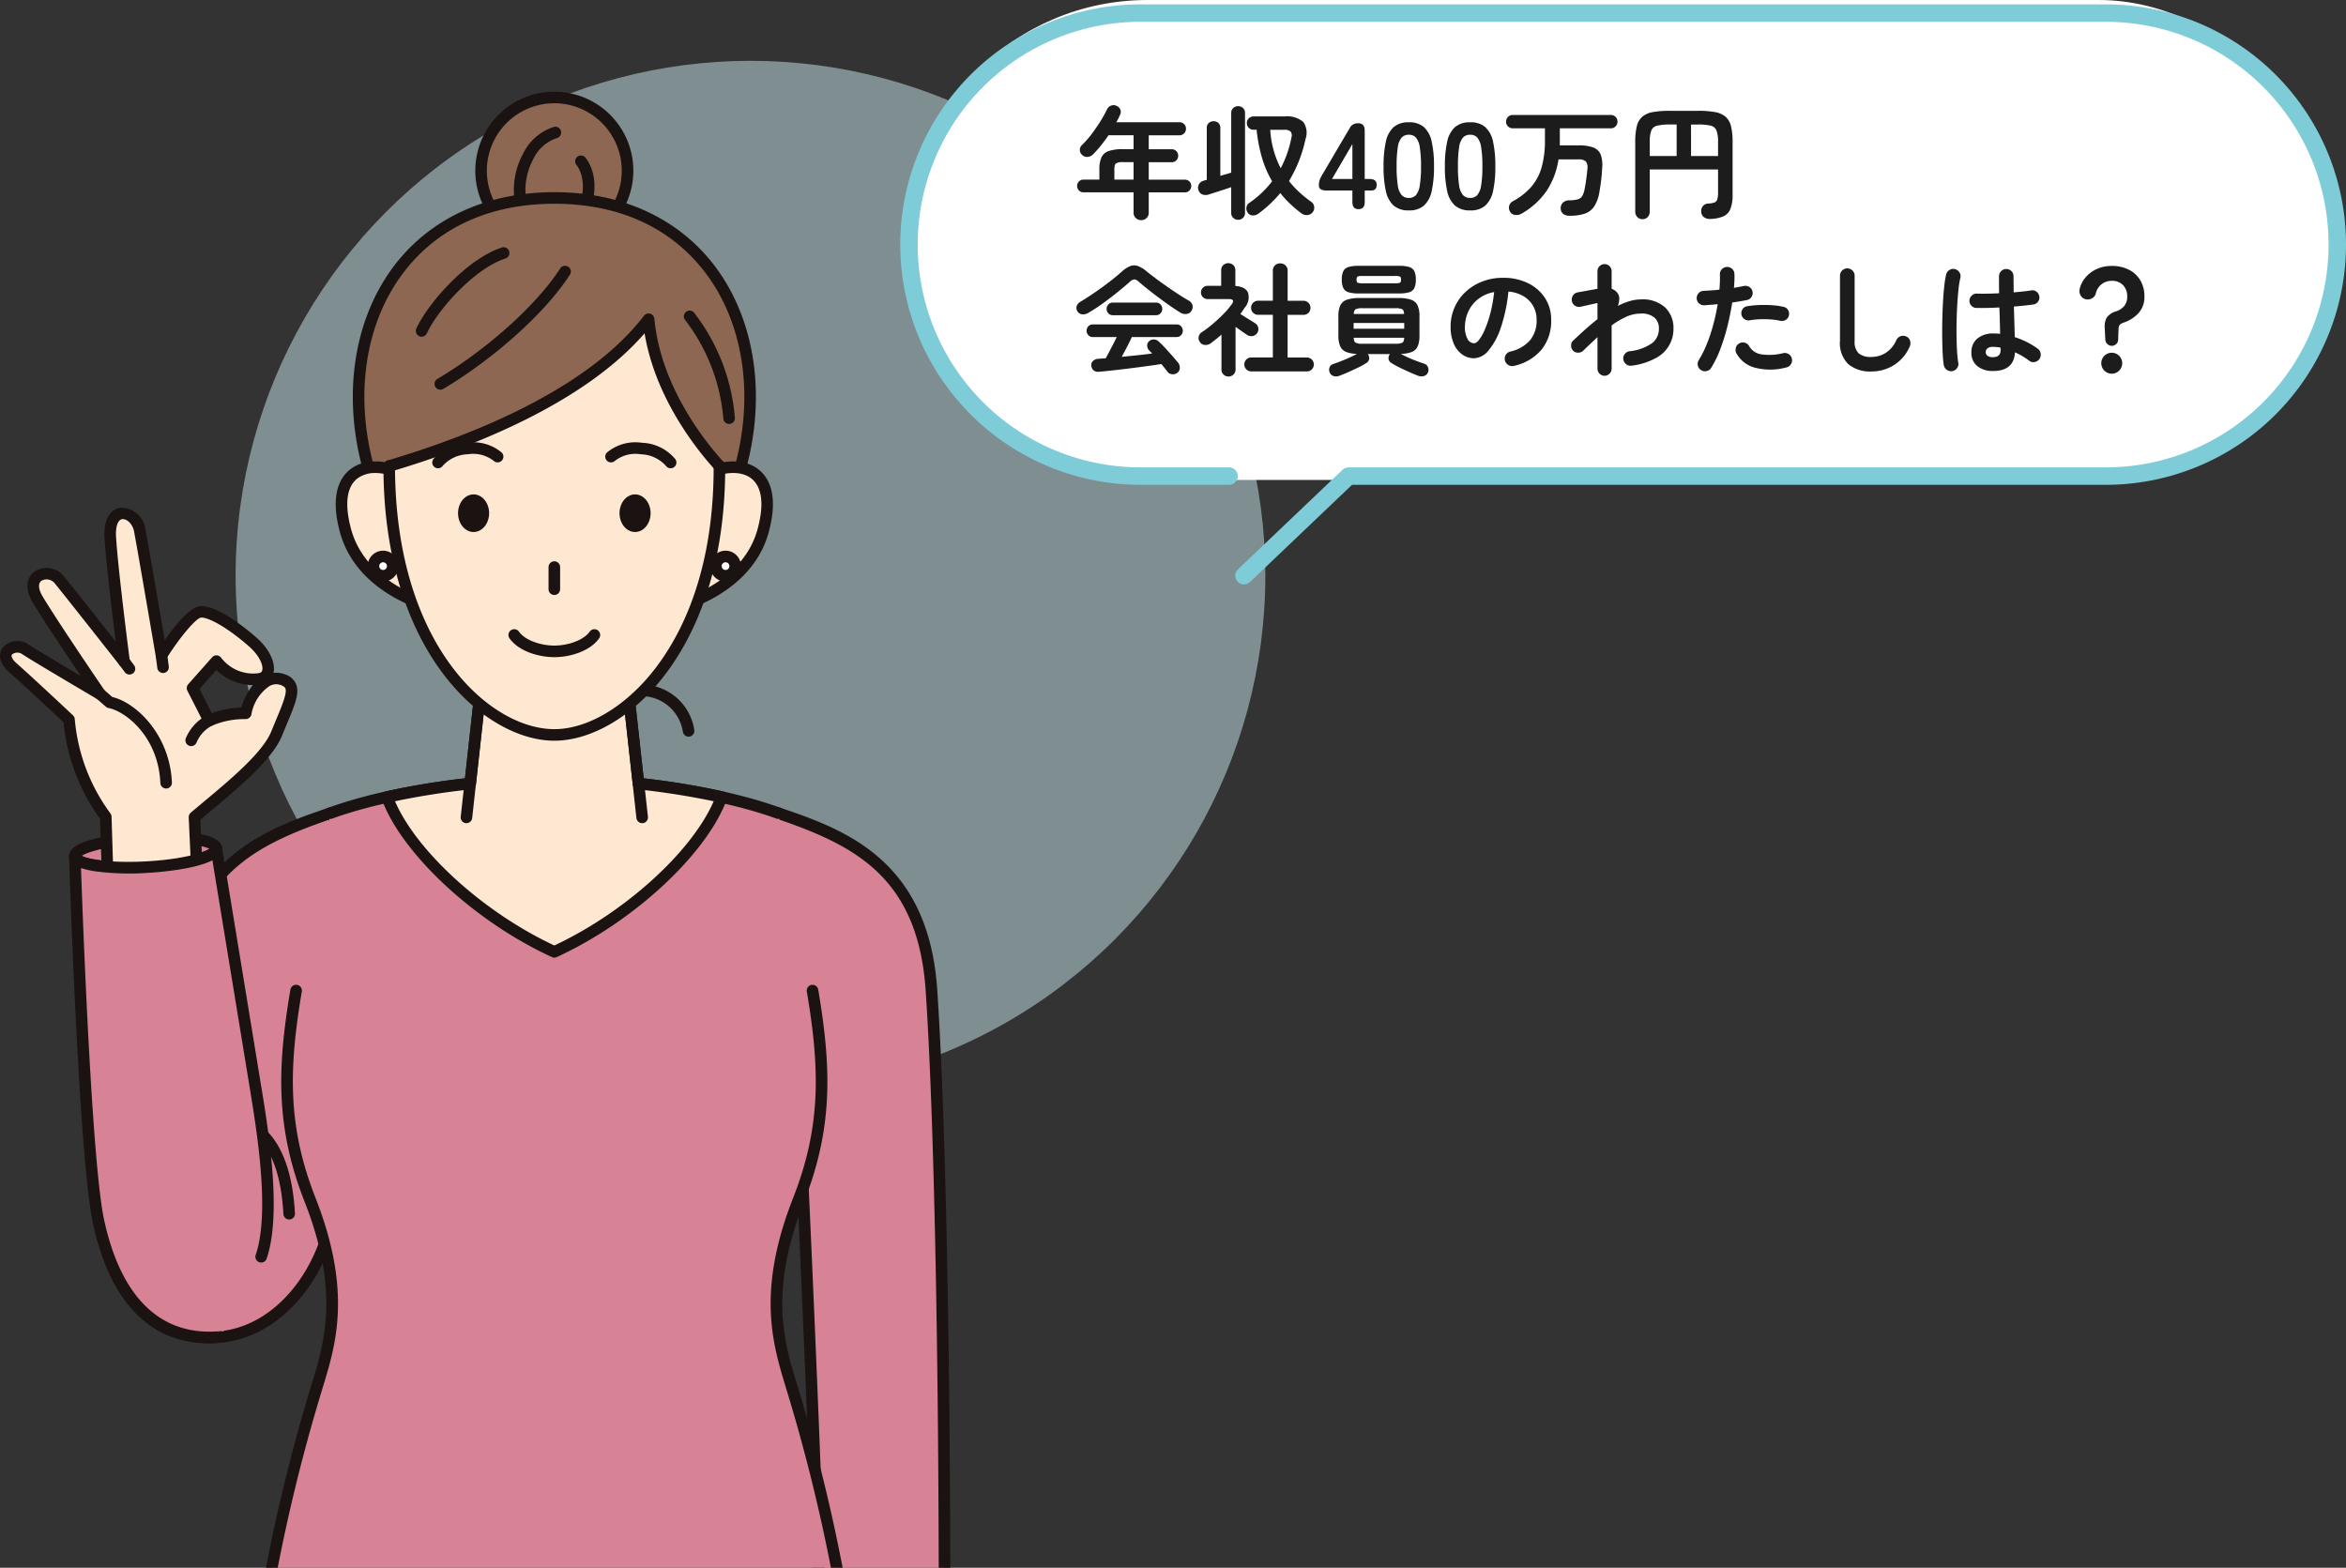 <svg xmlns="http://www.w3.org/2000/svg" width="268.837" height="179.665" viewBox="0 0 268.837 179.665"><rect x="0" y="0" width="268.837" height="179.665" fill="#333333" stroke="none"/><g transform="translate(-35 -1449.03)"><circle cx="59" cy="59" r="59" transform="translate(62 1456)" fill="rgba(204,235,240,0.5)"/><g transform="translate(-290.633 868.262)"><path d="M363.498 673.951c-7.848 2.688-16.595 6.136-17.555 20.256l-9.023 26.511c2.152 9.895 7.281 13.88 13.995 13.258 6.629-.614 12.363-7.37 13.136-16.2l4.235-38.053z" fill="#d78395"/><path d="M349.594 734.7c-4.994 0-10.885-2.632-13.323-13.842a.676.676 0 01.02-.355l9-26.429c1.054-14.947 10.844-18.3 18-20.75a.663.663 0 01.726.2l4.788 5.768a.666.666 0 01.149.5l-4.235 38.053c-.78 8.912-6.684 16.137-13.733 16.79-.461.041-.922.065-1.392.065zm-11.987-13.945c1.969 8.837 6.543 13.178 13.246 12.56 6.421-.6 11.81-7.3 12.536-15.6l4.2-37.789-4.314-5.2c-8.642 3-15.8 6.66-16.676 19.525a.707.707 0 01-.034.169zm8.335-26.55z" fill="#1a1311"/><path d="M419.42 760.433h14.442c-.064-27.019-.561-52.443-1.5-66.227-.96-14.119-9.707-17.568-17.555-20.256l2.578 37.5s1.304 27.294 2.035 48.983z" fill="#d78395"/><path d="M414.597 674.577c8.834 3.026 16.219 6.6 17.109 19.674s1.432 37.617 1.5 66.182h1.326c-.065-28.6-.611-53.177-1.5-66.273-1.021-15.021-10.835-18.383-18-20.836a.662.662 0 10-.43 1.253zm3.458 36.846a.65.65 0 00-.693-.631.662.662 0 00-.631.693c.017.346 1.3 27.443 2.031 48.948h1.327c-.734-21.526-2.021-48.664-2.034-49.01z" fill="#1a1311"/><path d="M362.011 739.504a200.248 200.248 0 00-5.222 20.929h64.728a200.246 200.246 0 00-5.222-20.929c-1.433-4.725-3.292-10.709.846-21.238 3.328-8.471 3.069-15.283 1.6-24l-3.924-20.315c-7.12-2.578-17.555-3.929-25.657-3.929s-18.537 1.351-25.656 3.929l-3.929 20.316c-1.473 8.716-1.733 15.529 1.6 24 4.128 10.529 2.269 16.512.836 21.237z" fill="#d78395"/><path d="M420.851 760.433h1.344a201.01 201.01 0 00-5.286-21.2c-1.415-4.663-3.176-10.466.853-20.719 3.362-8.556 3.145-15.409 1.633-24.352a.663.663 0 00-1.307.221c1.473 8.714 1.689 15.377-1.56 23.645-4.2 10.683-2.362 16.73-.863 21.674a200.741 200.741 0 015.186 20.731zm-59.476-21.121a200.045 200.045 0 00-5.261 21.121h1.343a201.387 201.387 0 015.212-20.821c1.474-4.859 3.308-10.907-.888-21.589-3.249-8.268-3.033-14.931-1.56-23.645a.663.663 0 00-1.307-.221c-1.512 8.943-1.729 15.8 1.633 24.352 4.028 10.253 2.27 16.055.828 20.803zm53.437-64.699a.667.667 0 01-.226-.04c-7.42-2.686-18.12-3.889-25.432-3.889s-18.012 1.2-25.431 3.889a.663.663 0 11-.451-1.246c6.658-2.411 16.817-3.968 25.882-3.968s19.225 1.557 25.883 3.968a.662.662 0 01-.226 1.285z" fill="#1a1311"/><path d="M398.795 670.57l-1.169-10.614H380.68l-1.17 10.614a87.924 87.924 0 00-9.525 1.539c2.224 6.078 10.327 13.688 19.165 17.739 8.839-4.051 16.941-11.662 19.164-17.739-3.034-.676-9.519-1.539-9.519-1.539z" fill="#ffe8d2"/><path d="M389.155 690.51a.656.656 0 01-.275-.061c-8.825-4.043-17.213-11.831-19.512-18.115a.664.664 0 01.479-.875 87.972 87.972 0 019.068-1.492l1.11-10.085a.664.664 0 01.659-.59h16.942a.664.664 0 01.659.59l1.11 10.085a87.969 87.969 0 019.068 1.492.664.664 0 01.479.875c-2.3 6.284-10.687 14.072-19.512 18.115a.657.657 0 01-.275.061zm-18.258-17.92c2.512 5.79 10.156 12.738 18.258 16.528 8.1-3.79 15.747-10.737 18.259-16.528a88.529 88.529 0 00-8.69-1.362.663.663 0 01-.587-.586l-1.1-10.024h-15.759l-1.1 10.024a.663.663 0 01-.587.586 88.081 88.081 0 00-8.694 1.362z" fill="#1a1311"/><path d="M399.221 675.103a.663.663 0 01-.658-.589l-1.6-14.485a.664.664 0 01.587-.732.671.671 0 01.732.586l1.6 14.485a.664.664 0 01-.586.732.642.642 0 01-.075.003zm-20.132 0a.617.617 0 01-.073 0 .662.662 0 01-.587-.732l1.595-14.485a.673.673 0 01.732-.586.664.664 0 01.586.732l-1.6 14.485a.662.662 0 01-.653.586zm25.45-9.918a.663.663 0 01-.653-.554 4.816 4.816 0 00-4.822-4.088.663.663 0 110-1.326 6.123 6.123 0 016.13 5.2.663.663 0 01-.545.762.636.636 0 01-.11.006z" fill="#1a1311"/><g transform="translate(380.098 591.277)"><circle cx="8.394" cy="8.394" r="8.394" transform="translate(.663 .663)" fill="#8d6751"/><path d="M9.056 18.112a9.056 9.056 0 119.057-9.056 9.066 9.066 0 01-9.057 9.056zm0-16.786a7.731 7.731 0 107.73 7.73 7.739 7.739 0 00-7.73-7.733z" fill="#1a1311"/></g><path d="M385.506 605.497a.663.663 0 01-.629-.454 8.757 8.757 0 01.708-6.677 5.87 5.87 0 013.52-3.053.663.663 0 01.344 1.281 4.572 4.572 0 00-2.7 2.4 7.5 7.5 0 00-.619 5.631.663.663 0 01-.629.873zm6.933.121a.663.663 0 01-.581-.98c.642-1.178.935-3.567-.183-4.991a.663.663 0 011.043-.818c1.555 1.979 1.114 4.96.3 6.445a.664.664 0 01-.579.344z" fill="#1a1311"/><path d="M389.156 603.451c-18.163 0-25.947 16.342-20.96 32.141h41.919c4.987-15.796-2.798-32.141-20.959-32.141z" fill="#8d6751"/><path d="M410.119 636.258a.688.688 0 01-.2-.03.663.663 0 01-.432-.832c2.659-8.425 1.6-17.061-2.822-23.1-3.921-5.349-9.975-8.178-17.506-8.178s-13.584 2.828-17.505 8.178c-4.427 6.04-5.481 14.675-2.822 23.1a.663.663 0 11-1.264.4c-2.786-8.827-1.658-17.9 3.016-24.283 4.122-5.625 10.719-8.721 18.575-8.721s14.454 3.1 18.576 8.721c4.674 6.379 5.8 15.456 3.016 24.283a.664.664 0 01-.632.462z" fill="#1a1311"/><path d="M406.219 635.281c3.315-1.965 8.946-1.46 6.875 6.261-1.351 5.033-6.016 7.488-8.962 8.471z" fill="#ffe8d2"/><path d="M404.132 650.674a.663.663 0 01-.656-.755l2.087-14.731a.665.665 0 01.319-.478c1.856-1.1 4.72-1.628 6.621-.185 1.2.909 2.384 2.894 1.232 7.189-1.542 5.746-7.082 8.157-9.392 8.926a.662.662 0 01-.211.034zm2.7-14.976l-1.885 13.306c2.408-.982 6.324-3.217 7.509-7.634.761-2.837.5-4.838-.752-5.789-1.275-.965-3.355-.677-4.875.117z" fill="#1a1311"/><path d="M372.091 635.281c-3.315-1.965-8.946-1.46-6.874 6.261 1.35 5.033 6.015 7.488 8.961 8.471z" fill="#ffe8d2"/><path d="M374.178 650.674a.665.665 0 01-.21-.034c-2.31-.77-7.85-3.18-9.392-8.926-1.152-4.3.034-6.28 1.232-7.189 1.9-1.444 4.764-.916 6.621.185a.665.665 0 01.319.478l2.087 14.731a.663.663 0 01-.656.755zm-5.516-15.7a3.359 3.359 0 00-2.052.61c-1.254.951-1.514 2.953-.753 5.79 1.185 4.417 5.1 6.651 7.509 7.634l-1.885-13.306a6.288 6.288 0 00-2.819-.731z" fill="#1a1311"/><path d="M408.075 634.177c0-7.446-4.386-22.016-18.92-22.016s-18.921 14.57-18.921 22.016c0 21.191 11.455 30.813 18.921 30.813s18.976-9.622 18.92-30.813z" fill="#ffe8d2"/><ellipse cx="1.781" cy="2.156" rx="1.781" ry="2.156" transform="translate(396.626 637.424)" fill="#1a1311"/><path d="M402.48 634.431a.662.662 0 01-.548-.288 4.014 4.014 0 00-2.863-1.315 3.822 3.822 0 00-2.965.753.663.663 0 01-.937-.937 5.071 5.071 0 014.024-1.135 5.188 5.188 0 013.837 1.885.662.662 0 01-.546 1.037zm-13.325 14.521a.663.663 0 01-.663-.663v-2.531a.663.663 0 011.327 0v2.531a.663.663 0 01-.664.663zm-.001 7.124c-1.789 0-4.069-.665-5.133-2.152a.663.663 0 011.079-.772c.75 1.05 2.607 1.6 4.054 1.6s3.305-.549 4.055-1.6a.663.663 0 111.079.772c-1.063 1.488-3.344 2.152-5.134 2.152z" fill="#1a1311"/><ellipse cx="1.781" cy="2.156" rx="1.781" ry="2.156" transform="translate(378.122 637.424)" fill="#1a1311"/><path d="M375.829 634.431a.662.662 0 01-.546-1.037 5.187 5.187 0 013.835-1.886 5.068 5.068 0 014.024 1.135.663.663 0 01-.937.937 3.829 3.829 0 00-2.965-.753 4.014 4.014 0 00-2.863 1.315.662.662 0 01-.548.289z" fill="#1a1311"/><path d="M408.076 634.176l1.494-3.537s-1.255-20.276-20.414-20.276-20.415 20.276-20.415 20.276l1.494 3.537c8.441-2.51 22.759-7.748 29.723-16.819.615 6.507 4.312 12.645 8.118 16.819z" fill="#8d6751"/><path d="M376.091 625.425a.663.663 0 01-.335-1.235c4.544-2.66 10.884-7.752 14.064-12.646a.663.663 0 111.111.723c-3.3 5.074-9.831 10.331-14.506 13.068a.656.656 0 01-.334.09zm-2.144-6.071a.651.651 0 01-.275-.06.662.662 0 01-.327-.878c1.342-2.929 5.828-8 9.8-9.284a.663.663 0 01.407 1.262c-3.581 1.155-7.791 5.926-9 8.574a.662.662 0 01-.605.386zm35.235 10a.663.663 0 01-.662-.643 21.46 21.46 0 00-4.371-11.264.663.663 0 011.022-.845 22.65 22.65 0 014.675 12.07.663.663 0 01-.643.682z" fill="#1a1311"/><g transform="translate(407.009 643.878)"><circle cx="1.105" cy="1.105" r="1.105" transform="translate(.663 .663)" fill="#fff"/><path d="M1.768 3.535a1.768 1.768 0 111.768-1.768 1.769 1.769 0 01-1.768 1.768zm0-2.21a.442.442 0 10.442.442.442.442 0 00-.442-.441z" fill="#1a1311"/></g><g transform="translate(367.766 643.878)"><circle cx="1.105" cy="1.105" r="1.105" transform="translate(.663 .663)" fill="#fff"/><path d="M1.768 3.535a1.768 1.768 0 111.768-1.768 1.769 1.769 0 01-1.768 1.768zm0-2.21a.442.442 0 10.442.442.442.442 0 00-.442-.441z" fill="#1a1311"/></g><path d="M370.235 634.839a.663.663 0 01-.189-1.3c9.843-2.927 22.932-8.18 29.386-16.587a.663.663 0 011.186.342c.733 7.769 5.8 14.081 7.947 16.435a.663.663 0 11-.98.893c-2.093-2.3-6.855-8.211-8.087-15.657-6.935 7.984-19.515 13-29.075 15.846a.669.669 0 01-.188.028z" fill="#1a1311"/><path d="M389.154 665.652c-7.9 0-19.582-10-19.582-31.475a.663.663 0 011.326 0c0 20.568 10.894 30.15 18.257 30.15 3.113 0 6.627-1.734 9.642-4.756 3.234-3.242 8.655-10.853 8.616-25.391a.663.663 0 01.661-.665.663.663 0 01.663.661c.04 15.018-5.624 22.943-9 26.332-3.263 3.27-7.121 5.144-10.583 5.144z" fill="#1a1311"/><g transform="translate(333.545 676.03)"><ellipse cx="8.12" cy="1.698" rx="8.12" ry="1.698" transform="rotate(-3.166 21.4 -9.73)" fill="#d78395"/><path d="M6.78 4.833a25.9 25.9 0 01-3.775-.246c-2-.306-2.956-.841-3-1.687-.047-.846.842-1.484 2.8-2.007a30.011 30.011 0 015.84-.835c1.464-.081 8.775-.373 8.9 1.872S10.37 4.692 8.906 4.773c-.732.041-1.44.06-2.126.06zM1.454 2.82c.7.374 3.232.853 7.375.629s6.6-.989 7.261-1.439c-.7-.376-3.235-.859-7.375-.629s-6.602.99-7.261 1.439zm-.128.005z" fill="#1a1311"/></g><path d="M358.771 720.521a.662.662 0 01-.661-.624c-.357-6.318-2.433-9.743-6.168-10.183a.663.663 0 01.155-1.317c3.072.362 6.839 2.637 7.336 11.424a.662.662 0 01-.624.7z" fill="#1a1311"/><path d="M339.855 656.58s-6.125-7.787-7.4-9.347-4.145-.551-2.516 2.2 7.171 10.878 7.171 10.878-7.16-4.211-8.536-5.113-3.418.366-1.485 2.069 6.456 5.957 6.456 5.957a21.908 21.908 0 004.212 11.151l.262 8.572c3.28.9 8.366 1.182 10.274-.464l-.373-8.073c3.1-2.659 8.16-6.521 9.4-9.54 1.609-3.918 2.505-5.477.816-6.181s-3.615.817-4.338 3.825a9.935 9.935 0 00-4.2.84l-1.9-3.732 2.74-3.091a5.287 5.287 0 004.9 2.041c1.633-.234 1.283-2.449-.7-4.2s-4.548-3.5-5.948-3.5-4.548 5.014-4.548 5.014-2.035-11.94-2.492-14.336-3.6-3.081-3.376.768 1.582 14.259 1.582 14.259" fill="#ffe8d2"/><path d="M343.5 684.336a22.715 22.715 0 01-5.656-.75.662.662 0 01-.487-.619l-.256-8.359a22.539 22.539 0 01-4.189-11.068c-.858-.8-4.577-4.289-6.263-5.776-1.244-1.1-1.176-2.159-.7-2.789a2.248 2.248 0 012.983-.331c.82.538 3.77 2.294 5.969 3.6-1.773-2.629-4.467-6.662-5.538-8.469-1.035-1.749-.537-2.977.274-3.543a2.53 2.53 0 013.326.585c.872 1.065 4.028 5.066 5.928 7.477-.413-3.314-1.122-9.2-1.283-11.93-.138-2.329.876-3.29 1.873-3.414a2.812 2.812 0 012.816 2.482c.351 1.835 1.636 9.327 2.212 12.7 1.208-1.74 2.96-3.912 4.177-3.912 2.073 0 5.413 2.8 6.387 3.664 1.422 1.256 2.173 2.845 1.9 4a2.79 2.79 0 011.412.2 2.008 2.008 0 011.173 1.079c.427 1.039-.126 2.363-1.132 4.766l-.5 1.2c-1.11 2.7-4.942 5.9-8.021 8.477-.46.384-.9.755-1.315 1.1l.358 7.749a.664.664 0 01-.229.532c-1.149.995-3.143 1.349-5.219 1.349zm-4.833-1.907c3.184.774 7.264.837 8.948-.265l-.357-7.723a.665.665 0 01.231-.535c.483-.414 1.016-.859 1.573-1.325 2.967-2.479 6.659-5.565 7.645-7.962l.5-1.21c.752-1.8 1.346-3.219 1.128-3.749-.023-.056-.084-.2-.456-.359a1.548 1.548 0 00-1.348.079 4.908 4.908 0 00-2.091 3.289.7.7 0 01-.671.508 9.365 9.365 0 00-3.879.771.664.664 0 01-.884-.293l-1.9-3.732a.664.664 0 01.095-.741l2.741-3.09a.652.652 0 01.53-.222.667.667 0 01.505.275 4.611 4.611 0 004.264 1.77c.317-.045.4-.18.436-.308.165-.548-.3-1.695-1.48-2.736-2.224-1.963-4.488-3.333-5.51-3.333-.578.048-2.444 2.247-3.987 4.7a.663.663 0 01-1.215-.241c-.02-.12-2.038-11.96-2.49-14.323-.175-.911-.854-1.463-1.35-1.416-.5.064-.783.856-.714 2.02.225 3.781 1.563 14.109 1.576 14.213a.662.662 0 01-1.178.5c-.062-.078-6.135-7.8-7.393-9.337a1.2 1.2 0 00-1.539-.338c-.42.293-.379.959.107 1.78 1.6 2.7 7.094 10.762 7.149 10.844a.662.662 0 01-.884.944c-.293-.172-7.19-4.231-8.564-5.129a.963.963 0 00-1.2.025c-.146.192.062.59.517.992 1.918 1.69 6.427 5.928 6.473 5.972a.662.662 0 01.205.414 21.221 21.221 0 004.079 10.815.665.665 0 01.137.384zm9.828-22.706l1.413 2.773a10.74 10.74 0 013.382-.642 7.2 7.2 0 011.322-2.573 5.987 5.987 0 01-4.186-1.736z" fill="#1a1311"/><path d="M344.669 671.131a.663.663 0 01-.662-.634c-.227-5.3-3.979-8.209-5.937-8.591a.659.659 0 01-.308-.151l-1.086-.943a.663.663 0 01.871-1l.957.831c2.772.664 6.593 4.344 6.828 9.8a.664.664 0 01-.634.691zm2.874-4.86a.661.661 0 01-.613-.911 5.242 5.242 0 012.37-2.6.663.663 0 11.6 1.181 3.865 3.865 0 00-1.743 1.913.662.662 0 01-.614.417z" fill="#1a1311"/><path d="M355.561 724.786c1.674-4.912.241-13.988-.656-19.455l-4.485-27.335c.052.936-3.536 1.9-8.014 2.144s-8.15-.311-8.2-1.247c0 0 1.1 34.413 2.712 41.824 2.152 9.895 7.281 13.88 13.995 13.258" fill="#d78395"/><path d="M349.593 734.701c-4.993 0-10.884-2.632-13.322-13.842-1.6-7.386-2.681-40.537-2.726-41.944a.663.663 0 01.634-.684.67.67 0 01.677.524c.419.379 3.015.97 7.517.725s7.017-1.124 7.391-1.549a.663.663 0 011.314-.04l4.484 27.335c.837 5.1 2.395 14.594.629 19.776a.663.663 0 11-1.255-.428c1.658-4.867.135-14.147-.682-19.133l-4.28-26.089c-2.077 1.086-6.433 1.392-7.527 1.453a30.187 30.187 0 01-5.9-.186 9.351 9.351 0 01-1.632-.376c.226 6.473 1.252 33.906 2.651 40.335 1.947 8.957 6.539 13.356 13.286 12.74a.663.663 0 11.123 1.319c-.45.04-.912.064-1.382.064zm-14.723-55.846zm14.892-.822zm-5.446-20.14a.663.663 0 01-.656-.577l-.175-1.341a.663.663 0 111.315-.171l.175 1.341a.663.663 0 01-.571.743.7.7 0 01-.088.005zm-3.847.175a.658.658 0 01-.532-.267l-.614-.825a.663.663 0 111.063-.792l.614.826a.662.662 0 01-.531 1.058z" fill="#1a1311"/></g><g transform="translate(0 .03)"><rect width="164" height="55" rx="27.5" transform="translate(139 1449)" fill="#fff"/><path d="M175.843 1503.559h-10.149a26.53 26.53 0 01-26.53-26.53h0a26.53 26.53 0 0126.53-26.53h110.614a26.53 26.53 0 0126.53 26.53h0a26.53 26.53 0 01-26.53 26.53h-86.773l-11.981 11.411" fill="none" stroke="#7fccd9" stroke-linecap="round" stroke-linejoin="round" stroke-width="2"/></g><path d="M165.77 1474.26a.871.871 0 01-.609-.238.815.815 0 01-.261-.63v-2.324h-5.738a.7.7 0 01-.518-.21.7.7 0 01-.21-.518.7.7 0 01.21-.518.7.7 0 01.518-.21h1.82v-1.176a3.263 3.263 0 01.238-1.372 1.4 1.4 0 01.819-.721 4.784 4.784 0 011.617-.217h1.244v-1.6h-2.868q-.406.6-.854 1.155t-.896 1.019a1.032 1.032 0 01-.623.308.779.779 0 01-.637-.21.739.739 0 01-.28-.553.774.774 0 01.252-.6 11.215 11.215 0 001.113-1.269q.539-.714 1-1.456a13.149 13.149 0 00.756-1.372.813.813 0 01.483-.42.761.761 0 01.623.042.769.769 0 01.42.427.707.707 0 01-.042.6 8.809 8.809 0 01-.42.84h7.238a.715.715 0 01.525.217.715.715 0 01.217.525.739.739 0 01-.217.532.7.7 0 01-.525.224h-3.527v1.6h2.646a.692.692 0 01.518.217.727.727 0 01.21.525.727.727 0 01-.21.525.692.692 0 01-.518.217h-2.646v2h4.144a.7.7 0 01.518.21.7.7 0 01.21.518.7.7 0 01-.21.518.7.7 0 01-.518.21h-4.144v2.317a.826.826 0 01-.252.63.864.864 0 01-.616.238zm-3.07-4.648h2.2v-2h-1.244a1.346 1.346 0 00-.77.147q-.186.141-.186.677zm16.5 3.906a1.047 1.047 0 01-.644.2.673.673 0 01-.56-.3.811.811 0 01-.168-.609.752.752 0 01.35-.539 11.318 11.318 0 002.6-2.464 11.957 11.957 0 01-1.162-2.695 17.762 17.762 0 01-.616-3.211h-.364a.727.727 0 01-.532-.224.743.743 0 01-.224-.546.72.72 0 01.224-.539.739.739 0 01.532-.217h3.528a2.89 2.89 0 012.184.63 2.158 2.158 0 01.252 1.974 15.414 15.414 0 01-1.89 4.8 10.84 10.84 0 001.141 1.239 13.477 13.477 0 001.407 1.143.782.782 0 01.336.532.805.805 0 01-.14.616.82.82 0 01-.609.364.962.962 0 01-.693-.182 14.232 14.232 0 01-1.323-1.113 11.421 11.421 0 01-1.113-1.225 14.223 14.223 0 01-2.516 2.366zm-2.31.7a.8.8 0 01-.564-.218.748.748 0 01-.238-.58v-2.94q-.406.14-.9.3l-.952.308-.763.245a1.13 1.13 0 01-.693-.021.753.753 0 01-.455-.539.792.792 0 01.075-.643.857.857 0 01.539-.392 1.1 1.1 0 01.161-.049q.091-.021.189-.049v-5.95a.715.715 0 01.231-.567.809.809 0 01.553-.2.784.784 0 01.546.2.726.726 0 01.224.567v5.5q.336-.112.658-.2t.588-.175v-6.832a.726.726 0 01.238-.574.819.819 0 01.56-.21.794.794 0 01.553.21.737.737 0 01.231.574v11.437a.759.759 0 01-.232.58.779.779 0 01-.553.218zm4.868-5.908a11.935 11.935 0 00.742-1.694 13.056 13.056 0 00.49-1.82.761.761 0 00-.1-.693 1.006 1.006 0 00-.728-.2h-1.6a10.983 10.983 0 001.196 4.407zm8.918 4.69q-.7 0-.7-.826v-1.316h-3q-.84 0-.84-.574a2 2 0 01.07-.56 2.42 2.42 0 01.21-.49l3.248-5.516a1.04 1.04 0 01.4-.434 1.2 1.2 0 01.581-.126q.742 0 .742.826v5.558h.546q.826 0 .826.658t-.6.658h-.77v1.316q.001.826-.713.826zm-3.038-3.458h2.338v-4zm8.806 3.598a2.543 2.543 0 01-1.75-.56 3.115 3.115 0 01-.889-1.68 12.7 12.7 0 01-.259-2.8 12.8 12.8 0 01.259-2.807 3.121 3.121 0 01.889-1.687 2.543 2.543 0 011.75-.56 2.516 2.516 0 011.743.56 3.146 3.146 0 01.882 1.687 12.8 12.8 0 01.259 2.807 12.7 12.7 0 01-.259 2.8 3.141 3.141 0 01-.882 1.68 2.516 2.516 0 01-1.743.56zm0-1.428a1.055 1.055 0 00.819-.329 2.248 2.248 0 00.437-1.113 13.025 13.025 0 00.14-2.17 13.137 13.137 0 00-.14-2.184 2.248 2.248 0 00-.437-1.116 1.055 1.055 0 00-.819-.329 1.077 1.077 0 00-.826.329 2.164 2.164 0 00-.441 1.113 13.816 13.816 0 00-.133 2.187 13.7 13.7 0 00.133 2.17 2.164 2.164 0 00.441 1.113 1.077 1.077 0 00.826.329zm7.028 1.428a2.543 2.543 0 01-1.75-.56 3.115 3.115 0 01-.889-1.68 12.7 12.7 0 01-.259-2.8 12.8 12.8 0 01.259-2.807 3.121 3.121 0 01.889-1.687 2.543 2.543 0 011.75-.56 2.516 2.516 0 011.743.56 3.146 3.146 0 01.885 1.687 12.8 12.8 0 01.256 2.807 12.7 12.7 0 01-.256 2.8 3.141 3.141 0 01-.882 1.68 2.516 2.516 0 01-1.746.56zm0-1.428a1.055 1.055 0 00.819-.329 2.248 2.248 0 00.441-1.113 13.025 13.025 0 00.14-2.17 13.137 13.137 0 00-.14-2.184 2.248 2.248 0 00-.441-1.116 1.055 1.055 0 00-.819-.329 1.077 1.077 0 00-.826.329 2.164 2.164 0 00-.441 1.113 13.816 13.816 0 00-.133 2.187 13.7 13.7 0 00.133 2.17 2.164 2.164 0 00.441 1.113 1.077 1.077 0 00.826.329zm11.368 2.044a1.127 1.127 0 01-.686-.2.8.8 0 01-.308-.588.878.878 0 01.231-.686.994.994 0 01.735-.294 3.911 3.911 0 001-.119.865.865 0 00.511-.385 2.5 2.5 0 00.266-.812q.1-.476.182-1.078t.14-1.246a1.116 1.116 0 00-.189-.826 1.189 1.189 0 00-.847-.224h-2.281a8.9 8.9 0 01-1.365 3.612 8.675 8.675 0 01-2.863 2.6 1.163 1.163 0 01-.728.154.736.736 0 01-.588-.37.848.848 0 01-.112-.665.836.836 0 01.434-.539 7.668 7.668 0 002.093-1.638 5.867 5.867 0 001.19-2.233 11.176 11.176 0 00.385-3.129v-1.358h-3.7a.727.727 0 01-.532-.224.727.727 0 01-.224-.532.743.743 0 01.224-.546.727.727 0 01.532-.224h11.26a.72.72 0 01.539.224.755.755 0 01.217.546.739.739 0 01-.217.532.72.72 0 01-.539.224h-5.852v1.659q0 .147-.014.3h2.166a4.645 4.645 0 011.694.245 1.445 1.445 0 01.833.805 3.455 3.455 0 01.175 1.5q-.042.77-.119 1.428t-.2 1.358a4.324 4.324 0 01-.583 1.637 2.126 2.126 0 01-1.085.847 5.384 5.384 0 01-1.775.245zm8.386.392a.8.8 0 01-.6-.245.876.876 0 01-.238-.637v-7.966a7.372 7.372 0 01.182-1.806 2.093 2.093 0 01.623-1.085 2.52 2.52 0 011.2-.532 10.544 10.544 0 011.939-.147h3.268a10.544 10.544 0 011.939.147 2.52 2.52 0 011.2.532 2.093 2.093 0 01.623 1.085 7.372 7.372 0 01.182 1.806v6.034a4.269 4.269 0 01-.259 1.659 1.554 1.554 0 01-.819.84 4.2 4.2 0 01-1.466.287 1.151 1.151 0 01-.721-.189.805.805 0 01-.329-.609.912.912 0 01.2-.679.815.815 0 01.623-.287 2.294 2.294 0 00.7-.126.549.549 0 00.322-.364 2.571 2.571 0 00.084-.742v-2.674h-7.827v4.816a.891.891 0 01-.231.634.781.781 0 01-.595.248zm5.558-7.238h3.094v-1.61a3.664 3.664 0 00-.178-1.309.936.936 0 00-.665-.56 5.953 5.953 0 00-1.453-.131h-.8zm-4.732 0h3.08v-3.61h-.784a5.966 5.966 0 00-1.449.133.939.939 0 00-.672.56 3.664 3.664 0 00-.175 1.307zm-54.124 24.832a.814.814 0 01-.609.175.748.748 0 01-.539-.287q-.154-.21-.329-.434t-.371-.448q-.7.112-1.631.238t-1.932.252q-1 .126-1.932.231t-1.631.161a.811.811 0 01-.623-.147.785.785 0 01-.273-.539.614.614 0 01.2-.553.924.924 0 01.623-.245l.4-.028.427-.028q.168-.294.385-.714t.457-.876q.238-.455.42-.847h-2.77a.639.639 0 01-.483-.217.707.707 0 01-.2-.5.723.723 0 01.2-.511.639.639 0 01.483-.217h9.66a.639.639 0 01.483.217.723.723 0 01.2.511.707.707 0 01-.2.5.639.639 0 01-.483.217h-5.154q-.21.448-.532 1.078t-.63 1.19q.91-.084 1.82-.182t1.666-.2q-.1-.112-.189-.2l-.189-.189a.728.728 0 01-.189-.5.629.629 0 01.2-.5.747.747 0 01.581-.217.83.83 0 01.553.245q.532.5 1.134 1.176t1.078 1.246a.9.9 0 01.189.588.683.683 0 01-.27.554zm-10.248-6.842a1.081 1.081 0 01-.693.147.733.733 0 01-.539-.371.711.711 0 01-.063-.576.922.922 0 01.441-.5q.77-.462 1.617-1.043t1.657-1.203q.8-.616 1.43-1.176a3.246 3.246 0 01.98-.651 1.281 1.281 0 01.875-.014 3.3 3.3 0 011 .609q.574.462 1.393 1.064t1.708 1.2q.889.6 1.673 1.057a.911.911 0 01.49.553.821.821 0 01-.112.651.741.741 0 01-.56.364 1.091 1.091 0 01-.756-.182q-.546-.336-1.183-.784t-1.288-.931q-.65-.486-1.238-.955t-1.036-.859a.8.8 0 00-.49-.252.8.8 0 00-.486.252q-.63.56-1.463 1.232t-1.708 1.3a17.813 17.813 0 01-1.649 1.068zm2.814.252a.639.639 0 01-.483-.217.723.723 0 01-.2-.511.707.707 0 01.2-.5.639.639 0 01.483-.217h5.012a.639.639 0 01.483.217.707.707 0 01.2.5.723.723 0 01-.2.511.639.639 0 01-.483.217zm15.89 6.44a.8.8 0 01-.567-1.358.759.759 0 01.567-.238h2.478v-4.89h-1.694a.789.789 0 01-.8-.8.794.794 0 01.231-.574.759.759 0 01.567-.238h1.694v-3.442a.8.8 0 01.245-.609.836.836 0 01.595-.231.853.853 0 01.609.231.8.8 0 01.245.609v3.448h1.82a.759.759 0 01.567.238.794.794 0 01.231.574.789.789 0 01-.8.8h-1.82v4.886h2.212a.8.8 0 01.56 1.365.778.778 0 01-.56.231zm-2.6.588a.808.808 0 01-.574-.224.77.77 0 01-.238-.588v-3.99q-.308.266-.609.511t-.623.483a1 1 0 01-.658.189.713.713 0 01-.574-.329.743.743 0 01-.147-.609.755.755 0 01.343-.511 12.431 12.431 0 001.246-.938q.644-.546 1.225-1.134a9.212 9.212 0 00.959-1.12q.448-.616-.308-.616h-2.44a.757.757 0 01-.532-1.304.739.739 0 01.532-.217h1.554V1480a.77.77 0 01.238-.588.847.847 0 011.148 0 .77.77 0 01.238.588v1.8q1.148.084 1.449.77a1.794 1.794 0 01-.357 1.694q-.126.182-.252.371t-.266.385q.252.154.588.364t.644.4q.308.189.476.3a.8.8 0 01-.308 1.456.839.839 0 01-.616-.126q-.224-.14-.6-.406t-.735-.518v4.872a.77.77 0 01-.238.588.808.808 0 01-.569.226zm12.74-.1a1.065 1.065 0 01-.672.056.712.712 0 01-.462-.392.76.76 0 01-.035-.6.608.608 0 01.385-.385q.378-.126.882-.322t1-.42q.5-.224.875-.434a3.507 3.507 0 01-1.26-.231 1.256 1.256 0 01-.665-.658 3.013 3.013 0 01-.2-1.211v-2.2a2.921 2.921 0 01.224-1.267 1.276 1.276 0 01.763-.644 4.5 4.5 0 011.449-.189h4.432a4.437 4.437 0 011.442.189 1.275 1.275 0 01.756.644 2.921 2.921 0 01.224 1.267v2.2a3.056 3.056 0 01-.2 1.225 1.228 1.228 0 01-.665.651 3.675 3.675 0 01-1.274.224q.378.21.861.427t.973.4q.49.182.868.308a.65.65 0 01.413.4.753.753 0 01-.007.6.715.715 0 01-.462.406 1.033 1.033 0 01-.686-.042q-.434-.168-1-.42t-1.12-.525a9.726 9.726 0 01-.945-.525.645.645 0 01-.3-.462.686.686 0 01.147-.518l.028-.028h-2.567l.028.028a.686.686 0 01.147.518.645.645 0 01-.3.462 8.145 8.145 0 01-.938.525q-.56.273-1.127.525t-1.016.416zm2.142-9.422a3.758 3.758 0 01-1.148-.14.947.947 0 01-.588-.49 2.231 2.231 0 01-.168-.952 2.223 2.223 0 01.168-.959.952.952 0 01.588-.483 3.758 3.758 0 011.148-.14h4.676a3.746 3.746 0 011.155.14.951.951 0 01.581.483 2.223 2.223 0 01.168.959 2.231 2.231 0 01-.168.952.946.946 0 01-.581.49 3.746 3.746 0 01-1.155.14zm.476-1.162h3.724a1.387 1.387 0 00.567-.07q.119-.07.119-.35t-.119-.35a1.387 1.387 0 00-.567-.07h-3.728a1.392 1.392 0 00-.56.07q-.126.07-.126.35t.126.35a1.392 1.392 0 00.56.068zm-1.026 5.204h5.8v-.658h-5.8zm1.022 1.722h3.752a1.809 1.809 0 00.8-.119q.21-.119.224-.567h-5.784q.014.448.217.567a1.759 1.759 0 00.791.121zm-1.008-3.414h5.77q-.014-.434-.224-.546a1.863 1.863 0 00-.784-.112h-3.754a1.81 1.81 0 00-.777.112q-.203.112-.231.546zm18.37 5.95a.855.855 0 01-.658-.1.841.841 0 01.224-1.54 4.2 4.2 0 002.287-1.318 3.559 3.559 0 00.735-2.31 3.182 3.182 0 00-.392-1.582 3.05 3.05 0 00-1.113-1.134 4.076 4.076 0 00-1.729-.532 18.506 18.506 0 01-.847 4.067 8.1 8.1 0 01-1.4 2.646 2.265 2.265 0 01-1.687.931 2.306 2.306 0 01-1.358-.434 2.91 2.91 0 01-.973-1.246 4.815 4.815 0 01-.357-1.946 5.378 5.378 0 011.694-3.96 5.887 5.887 0 011.911-1.2 6.52 6.52 0 012.415-.434 6.346 6.346 0 012.835.609 4.837 4.837 0 011.953 1.694 4.491 4.491 0 01.714 2.527 5.227 5.227 0 01-1.085 3.381 5.729 5.729 0 01-3.169 1.881zm-4.564-2.59q.252 0 .581-.427a5.705 5.705 0 00.665-1.211 13.265 13.265 0 00.616-1.855 16.3 16.3 0 00.42-2.373 4.122 4.122 0 00-1.834.805 3.886 3.886 0 00-1.12 1.414 4.206 4.206 0 00-.392 1.715 2.79 2.79 0 00.3 1.442.882.882 0 00.762.49zm14.938 3.724a.813.813 0 01-.812-.812v-3.612q-.392.364-.805.756t-.819.784a.838.838 0 01-.6.238.79.79 0 01-.581-.238.848.848 0 01-.217-.6.755.755 0 01.259-.574q.658-.616 1.351-1.239t1.41-1.185v-1.848q-.238.042-.616.126t-.742.168q-.364.084-.574.126a.833.833 0 01-.63-.112.771.771 0 01-.364-.518.861.861 0 01.112-.644.771.771 0 01.518-.364q.112-.028.406-.077t.658-.119q.364-.07.7-.126t.532-.1v-2.014a.812.812 0 011.624 0v2.016a1.39 1.39 0 01.7.532 1.051 1.051 0 01.175.63 2.551 2.551 0 01-.161.8 7.39 7.39 0 011.344-.546 4.687 4.687 0 011.316-.2 3.826 3.826 0 012.751.917 3.223 3.223 0 01.959 2.443 3.731 3.731 0 01-1.96 3.332 7.739 7.739 0 01-2.814.9.793.793 0 01-.623-.147.878.878 0 01-.343-.553.779.779 0 01.154-.623.841.841 0 01.546-.329 5.391 5.391 0 002.618-.945 2.063 2.063 0 00.754-1.635 1.615 1.615 0 00-.518-1.281 2.3 2.3 0 00-1.554-.455 4.064 4.064 0 00-1.68.371 9.22 9.22 0 00-1.666.987v4.958a.813.813 0 01-.812.812zm11.074-.644a.786.786 0 01-.385-.518.81.81 0 01.105-.63 12.2 12.2 0 00.966-1.946 19.461 19.461 0 00.721-2.212q.3-1.148.483-2.254-.406.042-.791.07t-.721.056a.862.862 0 01-.609-.2.792.792 0 01-.287-.567.847.847 0 01.21-.609.768.768 0 01.574-.273q.406-.028.875-.056t.945-.084q.042-.476.056-.91t0-.826a.809.809 0 01.217-.6.8.8 0 01.581-.266.809.809 0 01.6.217.8.8 0 01.266.581q.014.35 0 .749t-.056.847q.63-.112 1.134-.21a.833.833 0 01.63.112.771.771 0 01.364.518.82.82 0 01-.644.98q-.35.07-.777.14t-.9.14q-.2 1.274-.532 2.639a23.453 23.453 0 01-.805 2.618 12.424 12.424 0 01-1.071 2.219.822.822 0 01-.518.378.788.788 0 01-.633-.103zm9.744-.308a7.027 7.027 0 01-3.577.028 3.4 3.4 0 01-2.135-1.652.864.864 0 01-.063-.637.786.786 0 01.4-.5.8.8 0 01.637-.07.812.812 0 01.5.406 1.916 1.916 0 001.414.924 6.467 6.467 0 002.478-.14.822.822 0 01.637.119.8.8 0 01.357.525.822.822 0 01-.119.637.8.8 0 01-.531.36zm-.692-5.348a6.814 6.814 0 00-1.085-.154 12.014 12.014 0 00-1.232-.021 8.183 8.183 0 00-1.169.119.8.8 0 01-.609-.133.811.811 0 01-.343-.511.8.8 0 01.119-.623.752.752 0 01.525-.343 10.742 10.742 0 011.393-.14 13.9 13.9 0 011.463.021 8.367 8.367 0 011.33.189.748.748 0 01.511.364.805.805 0 01.091.63.743.743 0 01-.364.5.852.852 0 01-.63.102zm10.448 5.808a3.89 3.89 0 01-2.639-.833 3.376 3.376 0 01-.959-2.681v-7.46a.84.84 0 111.68 0v7.462a1.837 1.837 0 00.47 1.442 2.175 2.175 0 001.449.406 3.1 3.1 0 001.631-.462 3.286 3.286 0 001.239-1.484.845.845 0 011.134-.392.736.736 0 01.427.476.915.915 0 01-.035.658 4.678 4.678 0 01-1.8 2.128 4.792 4.792 0 01-2.597.74zm13.944-.056a2.761 2.761 0 01-1.8-.553 1.931 1.931 0 01-.679-1.589 1.965 1.965 0 01.679-1.575 2.783 2.783 0 011.869-.581 6.717 6.717 0 01.742.042q-.014-.658-.035-1.435t-.049-1.589q-.742.042-1.435.056t-1.2 0a.812.812 0 01-.581-.259.787.787 0 01-.217-.6.852.852 0 01.273-.567.769.769 0 01.581-.217q.49.014 1.155.007t1.393-.049q-.014-.532-.014-1.022v-.913a.822.822 0 01.238-.595.787.787 0 01.588-.245.8.8 0 01.6.245.822.822 0 01.238.595q0 .434.007.9t.007.938q.616-.056 1.127-.112t.861-.112a.747.747 0 01.616.133.807.807 0 01.336.539.79.79 0 01-.147.616.757.757 0 01-.539.322q-.392.056-.973.119t-1.253.119q.028.98.056 1.89t.042 1.61a9.829 9.829 0 011.449.6 8.343 8.343 0 011.183.728.836.836 0 01.336.553.817.817 0 01-.14.623.838.838 0 01-.539.35.746.746 0 01-.623-.14 8.5 8.5 0 00-.77-.518 7.628 7.628 0 00-.868-.448q-.134 2.136-2.514 2.136zm-4.662.014a.853.853 0 01-.98-.672 10.487 10.487 0 01-.126-1.26q-.042-.8-.056-1.792t.007-2.065q.021-1.071.077-2.086t.148-1.846a10.949 10.949 0 01.217-1.351.822.822 0 01.378-.518.788.788 0 01.63-.1.822.822 0 01.518.378.788.788 0 01.1.63 10.288 10.288 0 00-.21 1.3q-.084.784-.14 1.715t-.077 1.911q-.021.98-.007 1.9t.063 1.666a11.683 11.683 0 00.133 1.225.747.747 0 01-.133.616.862.862 0 01-.542.351zm4.662-1.6q.868 0 .868-.826 0-.042-.007-.112t-.007-.154a4.344 4.344 0 00-.854-.084.991.991 0 00-.637.168.537.537 0 00-.2.434.505.505 0 00.2.42 1.053 1.053 0 00.637.16zm13.608-1.296a.759.759 0 01-.742-.672l-.07-1.4a2.166 2.166 0 01.21-1.134 1.932 1.932 0 011.078-.742 2.094 2.094 0 00.973-.644 1.664 1.664 0 00.315-1.05 1.808 1.808 0 00-.476-1.316 1.713 1.713 0 00-1.288-.49 1.838 1.838 0 00-1.834 1.442.868.868 0 01-.448.567 1 1 0 01-.742.091.907.907 0 01-.56-.441 1.007 1.007 0 01-.1-.721 3.193 3.193 0 01.693-1.351 3.669 3.669 0 011.274-.945 4.067 4.067 0 011.717-.35 4.264 4.264 0 011.932.42 3.189 3.189 0 011.323 1.211 3.543 3.543 0 01.483 1.883 2.705 2.705 0 01-.665 1.876 4.019 4.019 0 01-1.715 1.104 1.019 1.019 0 00-.462.273.931.931 0 00-.126.511l-.042 1.2a.666.666 0 01-.231.476.72.72 0 01-.497.202zm0 3.192a1.2 1.2 0 11.84-.35 1.146 1.146 0 01-.84.35z" fill="#1c1c1c"/></g></svg>